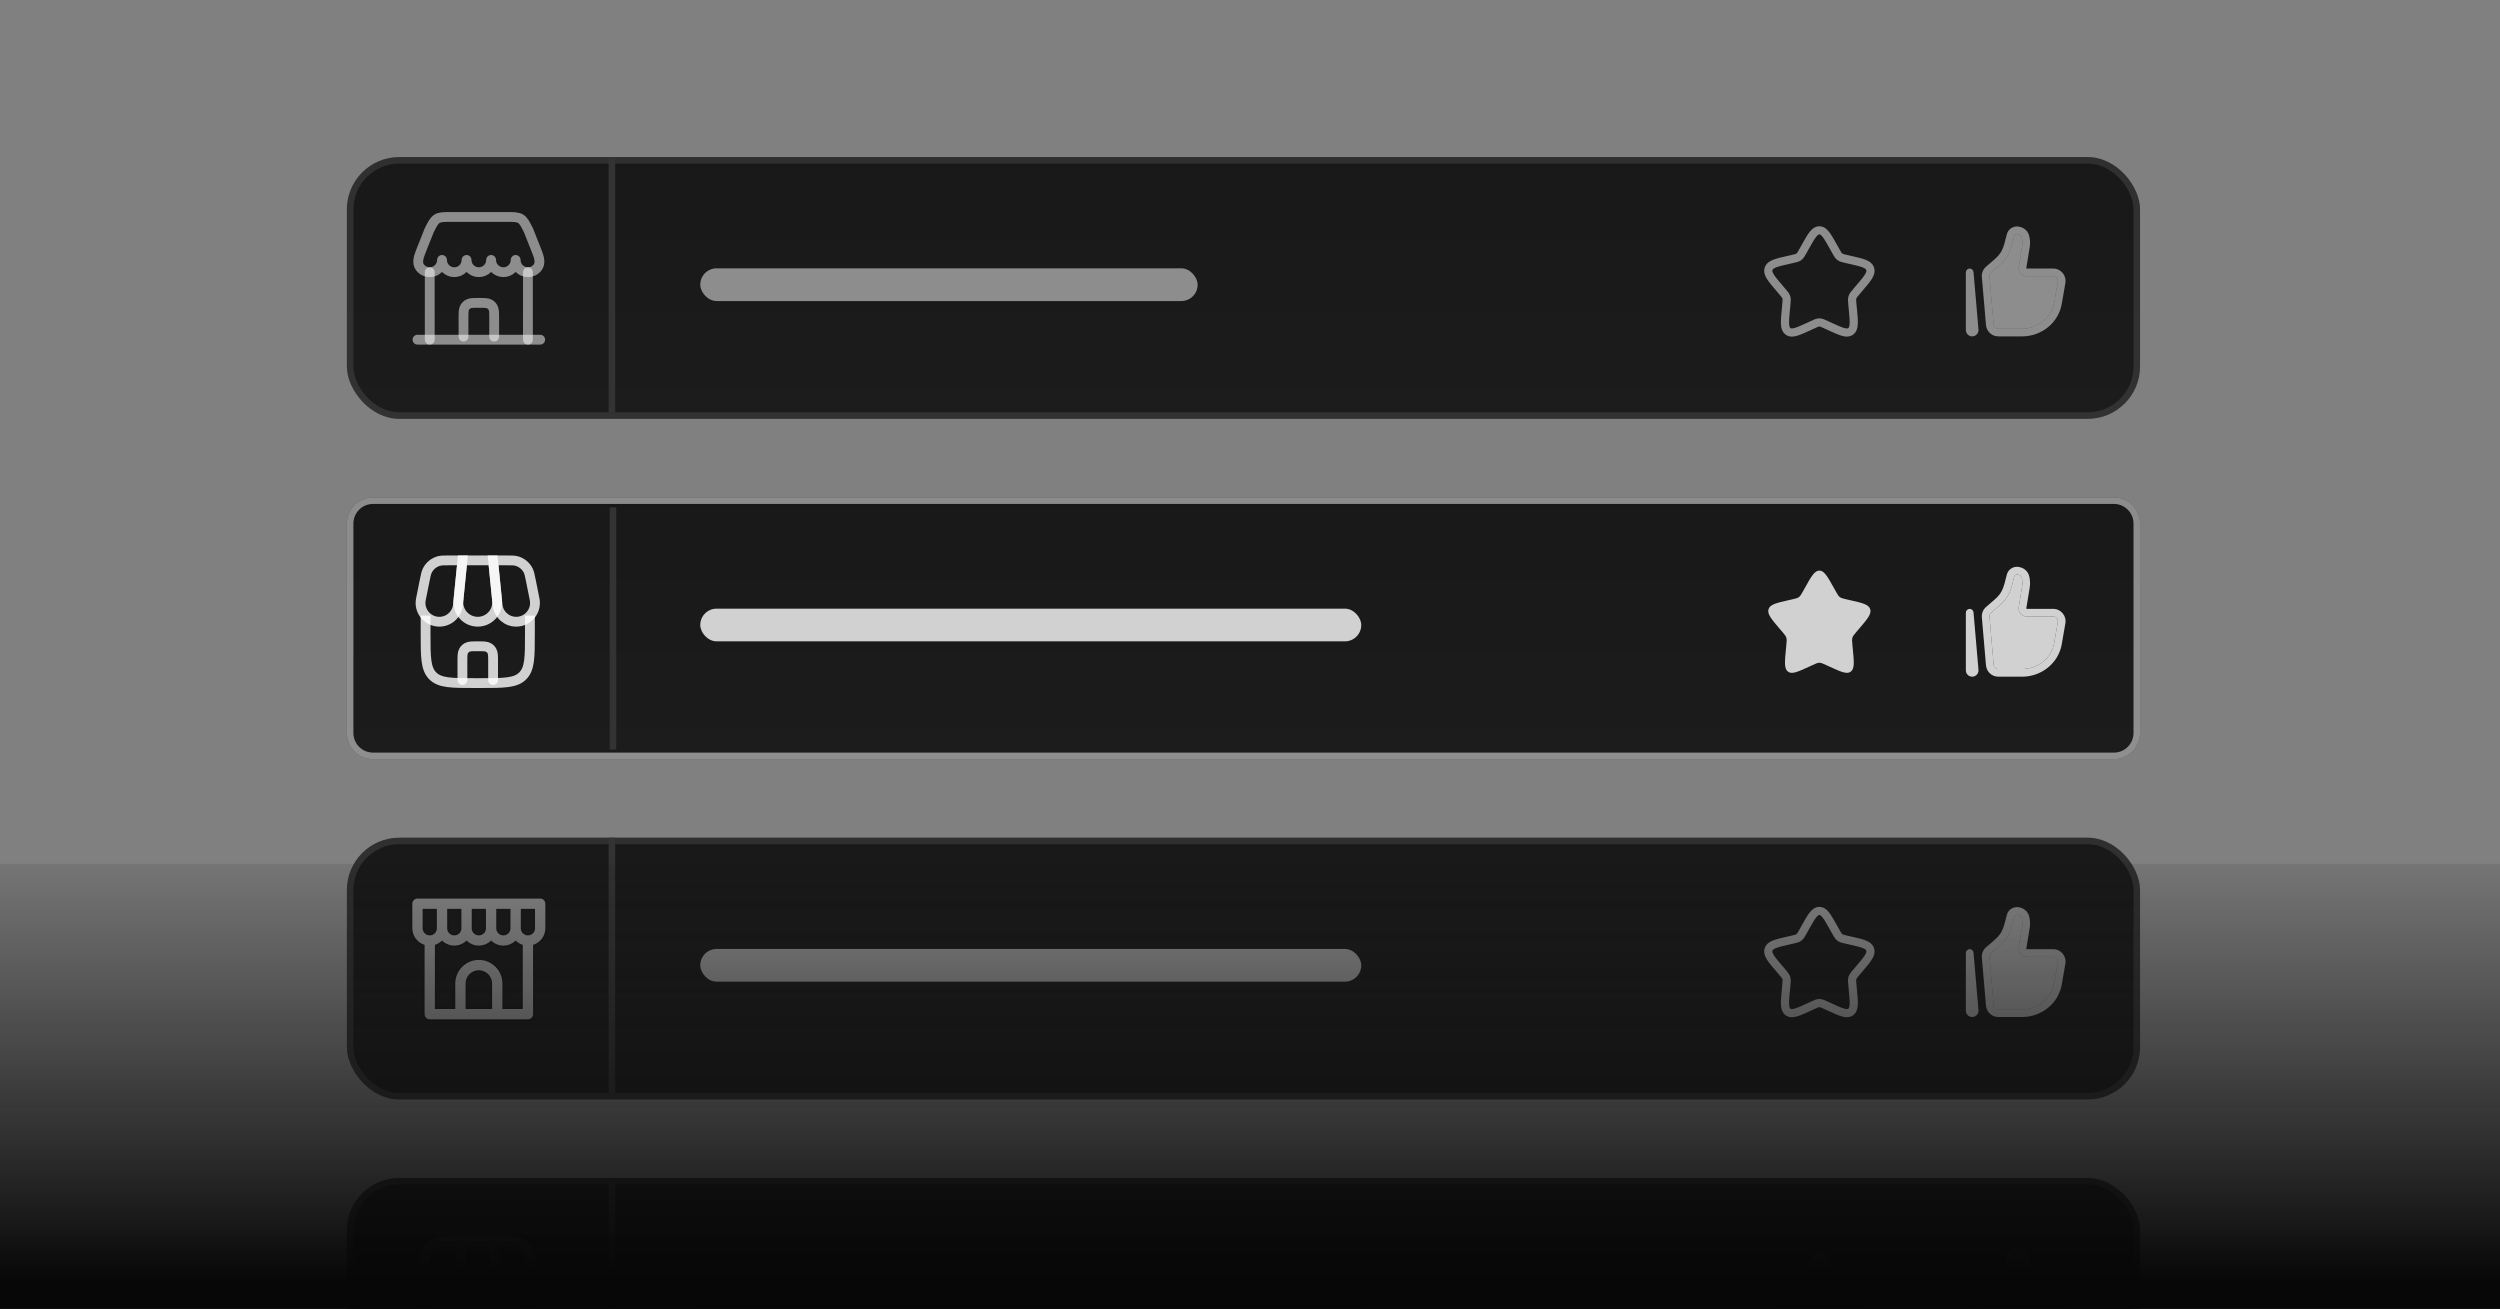 <?xml version="1.0" encoding="UTF-8"?> <svg xmlns="http://www.w3.org/2000/svg" width="382" height="200" viewBox="0 0 382 200" fill="none"><rect x="0" y="0" width="382" height="200" fill="#808080" stroke="none"/><g clip-path="url(#clip0_7353_21627)"><rect x="53" y="24" width="274" height="40" rx="8" fill="url(#paint0_linear_7353_21627)"></rect><rect x="53.5" y="24.5" width="273" height="39" rx="7.5" stroke="white" stroke-opacity="0.1"></rect><path d="M275.776 37.85C276.765 36.075 277.26 35.188 278 35.188C278.74 35.188 279.235 36.075 280.224 37.85L280.48 38.31C280.761 38.814 280.902 39.066 281.121 39.233C281.34 39.399 281.613 39.461 282.159 39.584L282.657 39.697C284.578 40.132 285.539 40.349 285.768 41.084C285.996 41.819 285.341 42.585 284.031 44.117L283.692 44.513C283.32 44.949 283.134 45.166 283.05 45.436C282.966 45.705 282.995 45.995 283.051 46.576L283.102 47.105C283.3 49.149 283.399 50.171 282.801 50.625C282.202 51.08 281.303 50.665 279.503 49.837L279.038 49.623C278.527 49.387 278.271 49.269 278 49.269C277.729 49.269 277.473 49.387 276.962 49.623L276.497 49.837C274.697 50.665 273.798 51.08 273.199 50.625C272.601 50.171 272.7 49.149 272.898 47.105L272.949 46.576C273.005 45.995 273.034 45.705 272.95 45.436C272.866 45.166 272.68 44.949 272.308 44.513L271.969 44.117C270.659 42.585 270.004 41.819 270.232 41.084C270.461 40.349 271.422 40.132 273.343 39.697L273.841 39.584C274.387 39.461 274.66 39.399 274.879 39.233C275.098 39.066 275.239 38.814 275.52 38.31L275.776 37.85Z" stroke="white" stroke-opacity="0.5" stroke-width="1.25"></path><path d="M300.969 41.62L301.553 41.57C301.525 41.257 301.257 41.022 300.943 41.035C300.63 41.049 300.383 41.307 300.383 41.62H300.969ZM314.434 43.045L313.883 46.232L315.038 46.432L315.589 43.245L314.434 43.045ZM308.973 50.227H305.341V51.398H308.973V50.227ZM304.629 49.572L303.994 42.234L302.827 42.335L303.461 49.673L304.629 49.572ZM313.883 46.232C313.487 48.522 311.423 50.227 308.973 50.227V51.398C311.962 51.398 314.54 49.313 315.038 46.432L313.883 46.232ZM308.98 37.609L308.463 40.769L309.619 40.959L310.137 37.799L308.98 37.609ZM304.24 41.629L305.364 40.661L304.599 39.773L303.475 40.742L304.24 41.629ZM307.409 37.509L307.781 36.077L306.647 35.782L306.275 37.215L307.409 37.509ZM308.342 35.796L308.456 35.832L308.814 34.716L308.701 34.68L308.342 35.796ZM306.846 38.95C307.09 38.494 307.279 38.011 307.409 37.509L306.275 37.215C306.169 37.626 306.013 38.023 305.813 38.398L306.846 38.95ZM308.456 35.832C308.695 35.909 308.865 36.094 308.921 36.309L310.055 36.015C309.895 35.396 309.421 34.911 308.814 34.716L308.456 35.832ZM307.781 36.077C307.808 35.971 307.885 35.874 308 35.819L307.491 34.763C307.075 34.963 306.763 35.333 306.647 35.782L307.781 36.077ZM308 35.819C308.105 35.768 308.229 35.759 308.342 35.796L308.701 34.68C308.303 34.552 307.868 34.581 307.491 34.763L308 35.819ZM309.683 42.206H313.73V41.035H309.683V42.206ZM302.312 50.349L301.553 41.57L300.385 41.671L301.144 50.449L302.312 50.349ZM301.555 50.432V41.62H300.383V50.432H301.555ZM301.144 50.449C301.134 50.33 301.228 50.227 301.349 50.227V51.398C301.916 51.398 302.36 50.912 302.312 50.349L301.144 50.449ZM310.137 37.799C310.234 37.205 310.206 36.597 310.055 36.015L308.921 36.309C309.031 36.734 309.051 37.177 308.98 37.609L310.137 37.799ZM305.341 50.227C304.971 50.227 304.661 49.943 304.629 49.572L303.461 49.673C303.546 50.649 304.361 51.398 305.341 51.398V50.227ZM305.364 40.661C305.896 40.203 306.468 39.658 306.846 38.95L305.813 38.398C305.542 38.904 305.111 39.332 304.599 39.773L305.364 40.661ZM315.589 43.245C315.789 42.091 314.902 41.035 313.73 41.035V42.206C314.173 42.206 314.51 42.606 314.434 43.045L315.589 43.245ZM301.349 50.227C301.463 50.227 301.555 50.319 301.555 50.432H300.383C300.383 50.965 300.815 51.398 301.349 51.398V50.227ZM308.463 40.769C308.339 41.522 308.919 42.206 309.683 42.206V41.035C309.644 41.035 309.612 40.999 309.619 40.959L308.463 40.769ZM303.994 42.234C303.975 42.005 304.066 41.779 304.24 41.629L303.475 40.742C303.016 41.138 302.775 41.731 302.827 42.335L303.994 42.234Z" fill="white" fill-opacity="0.5"></path><path d="M313.883 46.232L314.434 43.045C314.51 42.606 314.173 42.206 313.73 42.206H309.683C308.919 42.206 308.339 41.522 308.463 40.769L308.98 37.609C309.051 37.177 309.031 36.734 308.921 36.309C308.865 36.094 308.695 35.909 308.456 35.832L308.342 35.796C308.229 35.759 308.105 35.768 308 35.819C307.885 35.874 307.808 35.971 307.781 36.077L307.409 37.509C307.279 38.011 307.09 38.494 306.846 38.95C306.468 39.658 305.896 40.203 305.364 40.661L304.24 41.629C304.066 41.779 303.975 42.005 303.994 42.234L304.629 49.572C304.661 49.943 304.971 50.227 305.341 50.227H308.973C311.423 50.227 313.487 48.522 313.883 46.232Z" fill="white" fill-opacity="0.5"></path><path d="M82.541 51.903H63.791" stroke="white" stroke-opacity="0.5" stroke-width="1.5" stroke-linecap="round"></path><path d="M80.666 51.903V41.59" stroke="white" stroke-opacity="0.5" stroke-width="1.5" stroke-linecap="round"></path><path d="M65.666 51.903V41.59" stroke="white" stroke-opacity="0.5" stroke-width="1.5" stroke-linecap="round"></path><path d="M77.411 33.153H68.921C67.794 33.153 67.23 33.153 66.777 33.433C66.324 33.713 66.072 34.217 65.567 35.226L64.251 38.552C63.947 39.321 63.681 40.227 64.193 40.876C64.536 41.311 65.069 41.59 65.666 41.59C66.702 41.59 67.541 40.751 67.541 39.715C67.541 40.751 68.38 41.59 69.416 41.59C70.452 41.59 71.291 40.751 71.291 39.715C71.291 40.751 72.13 41.59 73.166 41.59C74.202 41.59 75.041 40.751 75.041 39.715C75.041 40.751 75.88 41.59 76.916 41.59C77.952 41.59 78.791 40.751 78.791 39.715C78.791 40.751 79.63 41.59 80.666 41.59C81.264 41.59 81.796 41.311 82.139 40.876C82.651 40.227 82.385 39.321 82.081 38.552L80.765 35.226C80.261 34.217 80.009 33.713 79.555 33.433C79.102 33.153 78.539 33.153 77.411 33.153Z" stroke="white" stroke-opacity="0.5" stroke-width="1.5" stroke-linejoin="round"></path><path d="M70.822 51.434V48.622C70.822 47.745 70.822 47.307 71.011 46.981C71.134 46.767 71.312 46.59 71.525 46.466C71.852 46.278 72.29 46.278 73.166 46.278C74.042 46.278 74.48 46.278 74.807 46.466C75.02 46.59 75.198 46.767 75.321 46.981C75.51 47.307 75.51 47.745 75.51 48.622V51.434" stroke="white" stroke-opacity="0.5" stroke-width="1.5" stroke-linecap="round"></path><rect x="107" y="41" width="76" height="5" rx="2.5" fill="white" fill-opacity="0.5"></rect><line x1="93.5" y1="24" x2="93.5" y2="63" stroke="#333333"></line><path d="M53 80C53 77.791 54.791 76 57 76H323C325.209 76 327 77.791 327 80V112C327 114.209 325.209 116 323 116H57C54.791 116 53 114.209 53 112V80Z" fill="url(#paint1_linear_7353_21627)"></path><path d="M53.5 80C53.5 78.067 55.067 76.5 57 76.5H323C324.933 76.5 326.5 78.067 326.5 80V112C326.5 113.933 324.933 115.5 323 115.5H57C55.067 115.5 53.5 113.933 53.5 112V80Z" stroke="white" stroke-opacity="0.5"></path><path d="M275.776 89.85C276.765 88.075 277.26 87.188 278 87.188C278.74 87.188 279.235 88.075 280.224 89.85L280.48 90.31C280.761 90.814 280.902 91.066 281.121 91.233C281.34 91.399 281.613 91.461 282.159 91.584L282.657 91.697C284.578 92.132 285.539 92.349 285.768 93.084C285.996 93.819 285.341 94.585 284.031 96.117L283.692 96.513C283.32 96.949 283.134 97.166 283.05 97.436C282.966 97.705 282.995 97.995 283.051 98.576L283.102 99.105C283.3 101.149 283.399 102.171 282.801 102.625C282.202 103.079 281.303 102.665 279.503 101.837L279.038 101.623C278.527 101.387 278.271 101.269 278 101.269C277.729 101.269 277.473 101.387 276.962 101.623L276.497 101.837C274.697 102.665 273.798 103.079 273.199 102.625C272.601 102.171 272.7 101.149 272.898 99.105L272.949 98.576C273.005 97.995 273.034 97.705 272.95 97.436C272.866 97.166 272.68 96.949 272.308 96.513L271.969 96.117C270.659 94.585 270.004 93.819 270.232 93.084C270.461 92.349 271.422 92.132 273.343 91.697L273.841 91.584C274.387 91.461 274.66 91.399 274.879 91.233C275.098 91.066 275.239 90.814 275.52 90.31L275.776 89.85Z" fill="white" fill-opacity="0.8"></path><path d="M300.969 93.621L301.553 93.57C301.525 93.257 301.257 93.022 300.943 93.035C300.63 93.049 300.383 93.307 300.383 93.621H300.969ZM314.434 95.045L313.883 98.232L315.038 98.432L315.589 95.245L314.434 95.045ZM308.973 102.227H305.341V103.398H308.973V102.227ZM304.629 101.572L303.994 94.234L302.827 94.335L303.461 101.673L304.629 101.572ZM313.883 98.232C313.487 100.522 311.423 102.227 308.973 102.227V103.398C311.962 103.398 314.54 101.313 315.038 98.432L313.883 98.232ZM308.98 89.609L308.463 92.769L309.619 92.959L310.137 89.799L308.98 89.609ZM304.24 93.629L305.364 92.661L304.599 91.773L303.475 92.742L304.24 93.629ZM307.409 89.509L307.781 88.077L306.647 87.782L306.275 89.215L307.409 89.509ZM308.342 87.796L308.456 87.832L308.814 86.716L308.701 86.68L308.342 87.796ZM306.846 90.95C307.09 90.494 307.279 90.01 307.409 89.509L306.275 89.215C306.169 89.626 306.013 90.023 305.813 90.398L306.846 90.95ZM308.456 87.832C308.695 87.909 308.865 88.094 308.921 88.309L310.055 88.015C309.895 87.396 309.421 86.911 308.814 86.716L308.456 87.832ZM307.781 88.077C307.808 87.971 307.885 87.874 308 87.819L307.491 86.763C307.075 86.963 306.763 87.333 306.647 87.782L307.781 88.077ZM308 87.819C308.105 87.768 308.229 87.759 308.342 87.796L308.701 86.68C308.303 86.552 307.868 86.581 307.491 86.763L308 87.819ZM309.683 94.206H313.73V93.034H309.683V94.206ZM302.312 102.349L301.553 93.57L300.385 93.671L301.144 102.449L302.312 102.349ZM301.555 102.432V93.621H300.383V102.432H301.555ZM301.144 102.449C301.134 102.33 301.228 102.227 301.349 102.227V103.398C301.916 103.398 302.36 102.912 302.312 102.349L301.144 102.449ZM310.137 89.799C310.234 89.205 310.206 88.597 310.055 88.015L308.921 88.309C309.031 88.734 309.051 89.177 308.98 89.609L310.137 89.799ZM305.341 102.227C304.971 102.227 304.661 101.943 304.629 101.572L303.461 101.673C303.546 102.649 304.361 103.398 305.341 103.398V102.227ZM305.364 92.661C305.896 92.203 306.468 91.658 306.846 90.95L305.813 90.398C305.542 90.904 305.111 91.332 304.599 91.773L305.364 92.661ZM315.589 95.245C315.789 94.091 314.902 93.034 313.73 93.034V94.206C314.173 94.206 314.51 94.606 314.434 95.045L315.589 95.245ZM301.349 102.227C301.463 102.227 301.555 102.319 301.555 102.432H300.383C300.383 102.965 300.815 103.398 301.349 103.398V102.227ZM308.463 92.769C308.339 93.522 308.919 94.206 309.683 94.206V93.034C309.644 93.034 309.612 92.999 309.619 92.959L308.463 92.769ZM303.994 94.234C303.975 94.004 304.066 93.779 304.24 93.629L303.475 92.742C303.016 93.138 302.775 93.731 302.827 94.335L303.994 94.234Z" fill="white" fill-opacity="0.8"></path><path d="M313.883 98.232L314.434 95.045C314.51 94.606 314.173 94.206 313.73 94.206H309.683C308.919 94.206 308.339 93.522 308.463 92.769L308.98 89.609C309.051 89.177 309.031 88.734 308.921 88.309C308.865 88.094 308.695 87.909 308.456 87.832L308.342 87.796C308.229 87.759 308.105 87.768 308 87.819C307.885 87.874 307.808 87.971 307.781 88.077L307.409 89.509C307.279 90.01 307.09 90.494 306.846 90.95C306.468 91.658 305.896 92.203 305.364 92.661L304.24 93.629C304.066 93.779 303.975 94.004 303.994 94.234L304.629 101.572C304.661 101.943 304.971 102.227 305.341 102.227H308.973C311.423 102.227 313.487 100.522 313.883 98.232Z" fill="white" fill-opacity="0.8"></path><path d="M65.031 94.062V96.875C65.031 100.411 65.031 102.178 66.13 103.277C67.228 104.375 68.996 104.375 72.531 104.375H73.469C77.004 104.375 78.772 104.375 79.87 103.277C80.969 102.178 80.969 100.411 80.969 96.875V94.062" stroke="white" stroke-opacity="0.8" stroke-width="1.5"></path><path d="M70.655 85.625H75.343L75.954 91.735C76.129 93.483 74.756 95 72.999 95C71.242 95 69.87 93.483 70.044 91.735L70.655 85.625Z" stroke="white" stroke-opacity="0.8" stroke-width="1.5"></path><path d="M64.875 88.767C65.042 87.932 65.126 87.515 65.295 87.176C65.653 86.463 66.296 85.936 67.066 85.725C67.431 85.625 67.856 85.625 68.707 85.625H70.66L69.98 92.417C69.834 93.883 68.6 95 67.127 95C65.317 95 63.96 93.344 64.314 91.57L64.875 88.767Z" stroke="white" stroke-opacity="0.8" stroke-width="1.5"></path><path d="M81.128 88.767C80.961 87.932 80.878 87.515 80.708 87.176C80.351 86.463 79.707 85.936 78.938 85.725C78.573 85.625 78.147 85.625 77.296 85.625H75.344L76.023 92.417C76.17 93.883 77.403 95 78.877 95C80.686 95 82.044 93.344 81.689 91.57L81.128 88.767Z" stroke="white" stroke-opacity="0.8" stroke-width="1.5"></path><path d="M70.656 103.906V101.094C70.656 100.218 70.656 99.779 70.845 99.453C70.968 99.239 71.146 99.062 71.359 98.938C71.686 98.75 72.124 98.75 73 98.75C73.876 98.75 74.314 98.75 74.641 98.938C74.854 99.062 75.032 99.239 75.155 99.453C75.344 99.779 75.344 100.218 75.344 101.094V103.906" stroke="white" stroke-opacity="0.8" stroke-width="1.5" stroke-linecap="round"></path><rect x="107" y="93" width="101" height="5" rx="2.5" fill="white" fill-opacity="0.8"></rect><line x1="93.666" y1="77.528" x2="93.666" y2="114.528" stroke="#333333"></line><rect x="53" y="128" width="274" height="40" rx="8" fill="url(#paint2_linear_7353_21627)"></rect><rect x="53.5" y="128.5" width="273" height="39" rx="7.5" stroke="white" stroke-opacity="0.1"></rect><path d="M275.776 141.85C276.765 140.075 277.26 139.188 278 139.188C278.74 139.188 279.235 140.075 280.224 141.85L280.48 142.31C280.761 142.814 280.902 143.066 281.121 143.233C281.34 143.399 281.613 143.461 282.159 143.584L282.657 143.697C284.578 144.132 285.539 144.349 285.768 145.084C285.996 145.819 285.341 146.585 284.031 148.117L283.692 148.513C283.32 148.949 283.134 149.166 283.05 149.436C282.966 149.705 282.995 149.995 283.051 150.576L283.102 151.105C283.3 153.149 283.399 154.171 282.801 154.625C282.202 155.079 281.303 154.665 279.503 153.837L279.038 153.623C278.527 153.387 278.271 153.269 278 153.269C277.729 153.269 277.473 153.387 276.962 153.623L276.497 153.837C274.697 154.665 273.798 155.079 273.199 154.625C272.601 154.171 272.7 153.149 272.898 151.105L272.949 150.576C273.005 149.995 273.034 149.705 272.95 149.436C272.866 149.166 272.68 148.949 272.308 148.513L271.969 148.117C270.659 146.585 270.004 145.819 270.232 145.084C270.461 144.349 271.422 144.132 273.343 143.697L273.841 143.584C274.387 143.461 274.66 143.399 274.879 143.233C275.098 143.066 275.239 142.814 275.52 142.31L275.776 141.85Z" stroke="white" stroke-opacity="0.5" stroke-width="1.25"></path><path d="M300.969 145.62L301.553 145.57C301.525 145.257 301.257 145.022 300.943 145.035C300.63 145.049 300.383 145.307 300.383 145.62H300.969ZM314.434 147.045L313.883 150.232L315.038 150.432L315.589 147.245L314.434 147.045ZM308.973 154.227H305.341V155.398H308.973V154.227ZM304.629 153.572L303.994 146.234L302.827 146.335L303.461 153.673L304.629 153.572ZM313.883 150.232C313.487 152.522 311.423 154.227 308.973 154.227V155.398C311.962 155.398 314.54 153.313 315.038 150.432L313.883 150.232ZM308.98 141.609L308.463 144.769L309.619 144.959L310.137 141.799L308.98 141.609ZM304.24 145.629L305.364 144.661L304.599 143.773L303.475 144.742L304.24 145.629ZM307.409 141.509L307.781 140.077L306.647 139.782L306.275 141.215L307.409 141.509ZM308.342 139.796L308.456 139.832L308.814 138.716L308.701 138.68L308.342 139.796ZM306.846 142.95C307.09 142.494 307.279 142.01 307.409 141.509L306.275 141.215C306.169 141.626 306.013 142.023 305.813 142.398L306.846 142.95ZM308.456 139.832C308.695 139.909 308.865 140.094 308.921 140.309L310.055 140.015C309.895 139.396 309.421 138.911 308.814 138.716L308.456 139.832ZM307.781 140.077C307.808 139.971 307.885 139.874 308 139.819L307.491 138.763C307.075 138.963 306.763 139.333 306.647 139.782L307.781 140.077ZM308 139.819C308.105 139.768 308.229 139.759 308.342 139.796L308.701 138.68C308.303 138.552 307.868 138.581 307.491 138.763L308 139.819ZM309.683 146.206H313.73V145.035H309.683V146.206ZM302.312 154.349L301.553 145.57L300.385 145.671L301.144 154.449L302.312 154.349ZM301.555 154.432V145.62H300.383V154.432H301.555ZM301.144 154.449C301.134 154.33 301.228 154.227 301.349 154.227V155.398C301.916 155.398 302.36 154.912 302.312 154.349L301.144 154.449ZM310.137 141.799C310.234 141.205 310.206 140.597 310.055 140.015L308.921 140.309C309.031 140.734 309.051 141.177 308.98 141.609L310.137 141.799ZM305.341 154.227C304.971 154.227 304.661 153.943 304.629 153.572L303.461 153.673C303.546 154.649 304.361 155.398 305.341 155.398V154.227ZM305.364 144.661C305.896 144.203 306.468 143.658 306.846 142.95L305.813 142.398C305.542 142.904 305.111 143.332 304.599 143.773L305.364 144.661ZM315.589 147.245C315.789 146.091 314.902 145.035 313.73 145.035V146.206C314.173 146.206 314.51 146.606 314.434 147.045L315.589 147.245ZM301.349 154.227C301.463 154.227 301.555 154.319 301.555 154.432H300.383C300.383 154.965 300.815 155.398 301.349 155.398V154.227ZM308.463 144.769C308.339 145.522 308.919 146.206 309.683 146.206V145.035C309.644 145.035 309.612 144.999 309.619 144.959L308.463 144.769ZM303.994 146.234C303.975 146.005 304.066 145.78 304.24 145.629L303.475 144.742C303.016 145.138 302.775 145.731 302.827 146.335L303.994 146.234Z" fill="white" fill-opacity="0.5"></path><path d="M313.883 150.232L314.434 147.045C314.51 146.606 314.173 146.206 313.73 146.206H309.683C308.919 146.206 308.339 145.522 308.463 144.769L308.98 141.609C309.051 141.177 309.031 140.734 308.921 140.309C308.865 140.094 308.695 139.909 308.456 139.832L308.342 139.796C308.229 139.759 308.105 139.768 308 139.819C307.885 139.874 307.808 139.971 307.781 140.077L307.409 141.509C307.279 142.01 307.09 142.494 306.846 142.95C306.468 143.658 305.896 144.203 305.364 144.661L304.24 145.629C304.066 145.78 303.975 146.005 303.994 146.234L304.629 153.572C304.661 153.943 304.971 154.227 305.341 154.227H308.973C311.423 154.227 313.487 152.522 313.883 150.232Z" fill="white" fill-opacity="0.5"></path><path d="M82.541 137.153H63.791C63.542 137.153 63.304 137.252 63.128 137.427C62.952 137.603 62.853 137.842 62.853 138.09V141.84C62.855 142.421 63.036 142.986 63.372 143.459C63.708 143.933 64.181 144.291 64.728 144.484V154.965C64.728 155.214 64.827 155.452 65.003 155.628C65.179 155.804 65.417 155.903 65.666 155.903H80.666C80.915 155.903 81.153 155.804 81.329 155.628C81.505 155.452 81.603 155.214 81.603 154.965V144.484C82.15 144.291 82.624 143.933 82.96 143.459C83.296 142.986 83.477 142.421 83.478 141.84V138.09C83.478 137.842 83.38 137.603 83.204 137.427C83.028 137.252 82.79 137.153 82.541 137.153ZM75.978 139.028H77.853V141.84C77.853 142.089 77.755 142.327 77.579 142.503C77.403 142.679 77.165 142.778 76.916 142.778C76.667 142.778 76.429 142.679 76.253 142.503C76.077 142.327 75.978 142.089 75.978 141.84V139.028ZM72.228 139.028H74.103V141.84C74.103 142.089 74.005 142.327 73.829 142.503C73.653 142.679 73.415 142.778 73.166 142.778C72.917 142.778 72.679 142.679 72.503 142.503C72.327 142.327 72.228 142.089 72.228 141.84V139.028ZM68.478 139.028H70.353V141.84C70.353 142.089 70.255 142.327 70.079 142.503C69.903 142.679 69.665 142.778 69.416 142.778C69.167 142.778 68.929 142.679 68.753 142.503C68.577 142.327 68.478 142.089 68.478 141.84V139.028ZM65.666 142.778C65.417 142.778 65.179 142.679 65.003 142.503C64.827 142.327 64.728 142.089 64.728 141.84V139.028H66.603V141.84C66.603 142.089 66.505 142.327 66.329 142.503C66.153 142.679 65.915 142.778 65.666 142.778ZM75.041 154.028H71.291V150.278C71.291 149.781 71.489 149.304 71.84 148.952C72.192 148.6 72.669 148.403 73.166 148.403C73.663 148.403 74.14 148.6 74.492 148.952C74.844 149.304 75.041 149.781 75.041 150.278V154.028ZM79.728 154.028H76.916V150.278C76.916 149.283 76.521 148.329 75.818 147.626C75.114 146.923 74.161 146.528 73.166 146.528C72.171 146.528 71.218 146.923 70.514 147.626C69.811 148.329 69.416 149.283 69.416 150.278V154.028H66.603V144.484C66.948 144.356 67.266 144.165 67.541 143.922C68.057 144.383 68.724 144.638 69.416 144.638C70.108 144.638 70.775 144.383 71.291 143.922C71.807 144.383 72.474 144.638 73.166 144.638C73.858 144.638 74.525 144.383 75.041 143.922C75.557 144.383 76.224 144.638 76.916 144.638C77.608 144.638 78.275 144.383 78.791 143.922C79.066 144.165 79.384 144.356 79.728 144.484V154.028ZM81.603 141.84C81.603 142.089 81.505 142.327 81.329 142.503C81.153 142.679 80.915 142.778 80.666 142.778C80.417 142.778 80.179 142.679 80.003 142.503C79.827 142.327 79.728 142.089 79.728 141.84V139.028H81.603V141.84Z" fill="white" fill-opacity="0.5" stroke="#181818" stroke-width="0.3"></path><rect x="107" y="145" width="101" height="5" rx="2.5" fill="white" fill-opacity="0.5"></rect><line x1="93.5" y1="128" x2="93.5" y2="167" stroke="#333333"></line><rect x="53" y="180" width="274" height="40" rx="8" fill="url(#paint3_linear_7353_21627)"></rect><rect x="53.5" y="180.5" width="273" height="39" rx="7.5" stroke="white" stroke-opacity="0.1"></rect><path d="M275.776 193.85C276.765 192.075 277.26 191.188 278 191.188C278.74 191.188 279.235 192.075 280.224 193.85L280.48 194.31C280.761 194.814 280.902 195.066 281.121 195.233C281.34 195.399 281.613 195.461 282.159 195.584L282.657 195.697C284.578 196.132 285.539 196.349 285.768 197.084C285.996 197.819 285.341 198.585 284.031 200.117L283.692 200.513C283.32 200.949 283.134 201.166 283.05 201.436C282.966 201.705 282.995 201.995 283.051 202.576L283.102 203.105C283.3 205.149 283.399 206.171 282.801 206.625C282.202 207.079 281.303 206.665 279.503 205.837L279.038 205.623C278.527 205.387 278.271 205.269 278 205.269C277.729 205.269 277.473 205.387 276.962 205.623L276.497 205.837C274.697 206.665 273.798 207.079 273.199 206.625C272.601 206.171 272.7 205.149 272.898 203.105L272.949 202.576C273.005 201.995 273.034 201.705 272.95 201.436C272.866 201.166 272.68 200.949 272.308 200.513L271.969 200.117C270.659 198.585 270.004 197.819 270.232 197.084C270.461 196.349 271.422 196.132 273.343 195.697L273.841 195.584C274.387 195.461 274.66 195.399 274.879 195.233C275.098 195.066 275.239 194.814 275.52 194.31L275.776 193.85Z" fill="#343434"></path><path d="M300.969 197.62L301.553 197.57C301.525 197.257 301.257 197.022 300.943 197.035C300.63 197.049 300.383 197.307 300.383 197.62H300.969ZM314.434 199.045L313.883 202.232L315.038 202.432L315.589 199.245L314.434 199.045ZM308.973 206.227H305.341V207.398H308.973V206.227ZM304.629 205.572L303.994 198.234L302.827 198.335L303.461 205.673L304.629 205.572ZM313.883 202.232C313.487 204.522 311.423 206.227 308.973 206.227V207.398C311.962 207.398 314.54 205.313 315.038 202.432L313.883 202.232ZM308.98 193.609L308.463 196.769L309.619 196.959L310.137 193.799L308.98 193.609ZM304.24 197.629L305.364 196.661L304.599 195.773L303.475 196.742L304.24 197.629ZM307.409 193.509L307.781 192.077L306.647 191.782L306.275 193.215L307.409 193.509ZM308.342 191.796L308.456 191.832L308.814 190.716L308.701 190.68L308.342 191.796ZM306.846 194.95C307.09 194.494 307.279 194.01 307.409 193.509L306.275 193.215C306.169 193.626 306.013 194.023 305.813 194.398L306.846 194.95ZM308.456 191.832C308.695 191.909 308.865 192.094 308.921 192.309L310.055 192.015C309.895 191.396 309.421 190.911 308.814 190.716L308.456 191.832ZM307.781 192.077C307.808 191.971 307.885 191.874 308 191.819L307.491 190.763C307.075 190.963 306.763 191.333 306.647 191.782L307.781 192.077ZM308 191.819C308.105 191.768 308.229 191.759 308.342 191.796L308.701 190.68C308.303 190.552 307.868 190.581 307.491 190.763L308 191.819ZM309.683 198.206H313.73V197.035H309.683V198.206ZM302.312 206.349L301.553 197.57L300.385 197.671L301.144 206.449L302.312 206.349ZM301.555 206.432V197.62H300.383V206.432H301.555ZM301.144 206.449C301.134 206.33 301.228 206.227 301.349 206.227V207.398C301.916 207.398 302.36 206.912 302.312 206.349L301.144 206.449ZM310.137 193.799C310.234 193.205 310.206 192.597 310.055 192.015L308.921 192.309C309.031 192.734 309.051 193.177 308.98 193.609L310.137 193.799ZM305.341 206.227C304.971 206.227 304.661 205.943 304.629 205.572L303.461 205.673C303.546 206.649 304.361 207.398 305.341 207.398V206.227ZM305.364 196.661C305.896 196.203 306.468 195.658 306.846 194.95L305.813 194.398C305.542 194.904 305.111 195.332 304.599 195.773L305.364 196.661ZM315.589 199.245C315.789 198.091 314.902 197.035 313.73 197.035V198.206C314.173 198.206 314.51 198.606 314.434 199.045L315.589 199.245ZM301.349 206.227C301.463 206.227 301.555 206.319 301.555 206.432H300.383C300.383 206.965 300.815 207.398 301.349 207.398V206.227ZM308.463 196.769C308.339 197.522 308.919 198.206 309.683 198.206V197.035C309.644 197.035 309.612 196.999 309.619 196.959L308.463 196.769ZM303.994 198.234C303.975 198.005 304.066 197.78 304.24 197.629L303.475 196.742C303.016 197.138 302.775 197.731 302.827 198.335L303.994 198.234Z" fill="#343434"></path><path d="M313.883 202.232L314.434 199.045C314.51 198.606 314.173 198.206 313.73 198.206H309.683C308.919 198.206 308.339 197.522 308.463 196.769L308.98 193.609C309.051 193.177 309.031 192.734 308.921 192.309C308.865 192.094 308.695 191.909 308.456 191.832L308.342 191.796C308.229 191.759 308.105 191.768 308 191.819C307.885 191.874 307.808 191.971 307.781 192.077L307.409 193.509C307.279 194.01 307.09 194.494 306.846 194.95C306.468 195.658 305.896 196.203 305.364 196.661L304.24 197.629C304.066 197.78 303.975 198.005 303.994 198.234L304.629 205.572C304.661 205.943 304.971 206.227 305.341 206.227H308.973C311.423 206.227 313.487 204.522 313.883 202.232Z" fill="#343434"></path><path d="M65.031 198.062V200.875C65.031 204.411 65.031 206.178 66.13 207.277C67.228 208.375 68.996 208.375 72.531 208.375H73.469C77.004 208.375 78.772 208.375 79.87 207.277C80.969 206.178 80.969 204.411 80.969 200.875V198.062" stroke="#343434" stroke-width="1.5"></path><path d="M70.655 189.625H75.343L75.954 195.735C76.129 197.483 74.756 199 72.999 199C71.242 199 69.87 197.483 70.044 195.735L70.655 189.625Z" stroke="#343434" stroke-width="1.5"></path><path d="M64.875 192.767C65.042 191.932 65.126 191.515 65.295 191.176C65.653 190.463 66.296 189.936 67.066 189.725C67.431 189.625 67.856 189.625 68.707 189.625H70.66L69.98 196.417C69.834 197.884 68.6 199 67.127 199C65.317 199 63.96 197.344 64.314 195.57L64.875 192.767Z" stroke="#343434" stroke-width="1.5"></path><path d="M81.128 192.767C80.961 191.932 80.878 191.515 80.708 191.176C80.351 190.463 79.707 189.936 78.938 189.725C78.573 189.625 78.147 189.625 77.296 189.625H75.344L76.023 196.417C76.17 197.884 77.403 199 78.877 199C80.686 199 82.044 197.344 81.689 195.57L81.128 192.767Z" stroke="#343434" stroke-width="1.5"></path><rect x="107" y="197" width="101" height="5" rx="2.5" fill="#343434"></rect><line x1="93.5" y1="180" x2="93.5" y2="219" stroke="#333333"></line><rect x="-15" y="132" width="410" height="105" rx="6" fill="url(#paint4_linear_7353_21627)"></rect></g><defs><linearGradient id="paint0_linear_7353_21627" x1="190" y1="-23.748" x2="190" y2="153.762" gradientUnits="userSpaceOnUse"><stop offset="0.121" stop-color="#161616"></stop><stop offset="1" stop-color="#242424"></stop></linearGradient><linearGradient id="paint1_linear_7353_21627" x1="190" y1="28.252" x2="190" y2="205.762" gradientUnits="userSpaceOnUse"><stop offset="0.121" stop-color="#161616"></stop><stop offset="1" stop-color="#242424"></stop></linearGradient><linearGradient id="paint2_linear_7353_21627" x1="190" y1="80.252" x2="190" y2="257.762" gradientUnits="userSpaceOnUse"><stop offset="0.121" stop-color="#161616"></stop><stop offset="1" stop-color="#242424"></stop></linearGradient><linearGradient id="paint3_linear_7353_21627" x1="190" y1="132.252" x2="190" y2="309.762" gradientUnits="userSpaceOnUse"><stop offset="0.121" stop-color="#161616"></stop><stop offset="1" stop-color="#242424"></stop></linearGradient><linearGradient id="paint4_linear_7353_21627" x1="190" y1="132" x2="190" y2="209.4" gradientUnits="userSpaceOnUse"><stop stop-color="#131313" stop-opacity="0.1"></stop><stop offset="0.825" stop-color="#070707"></stop></linearGradient><clipPath id="clip0_7353_21627"><rect width="382" height="200" fill="white"></rect></clipPath></defs></svg> 